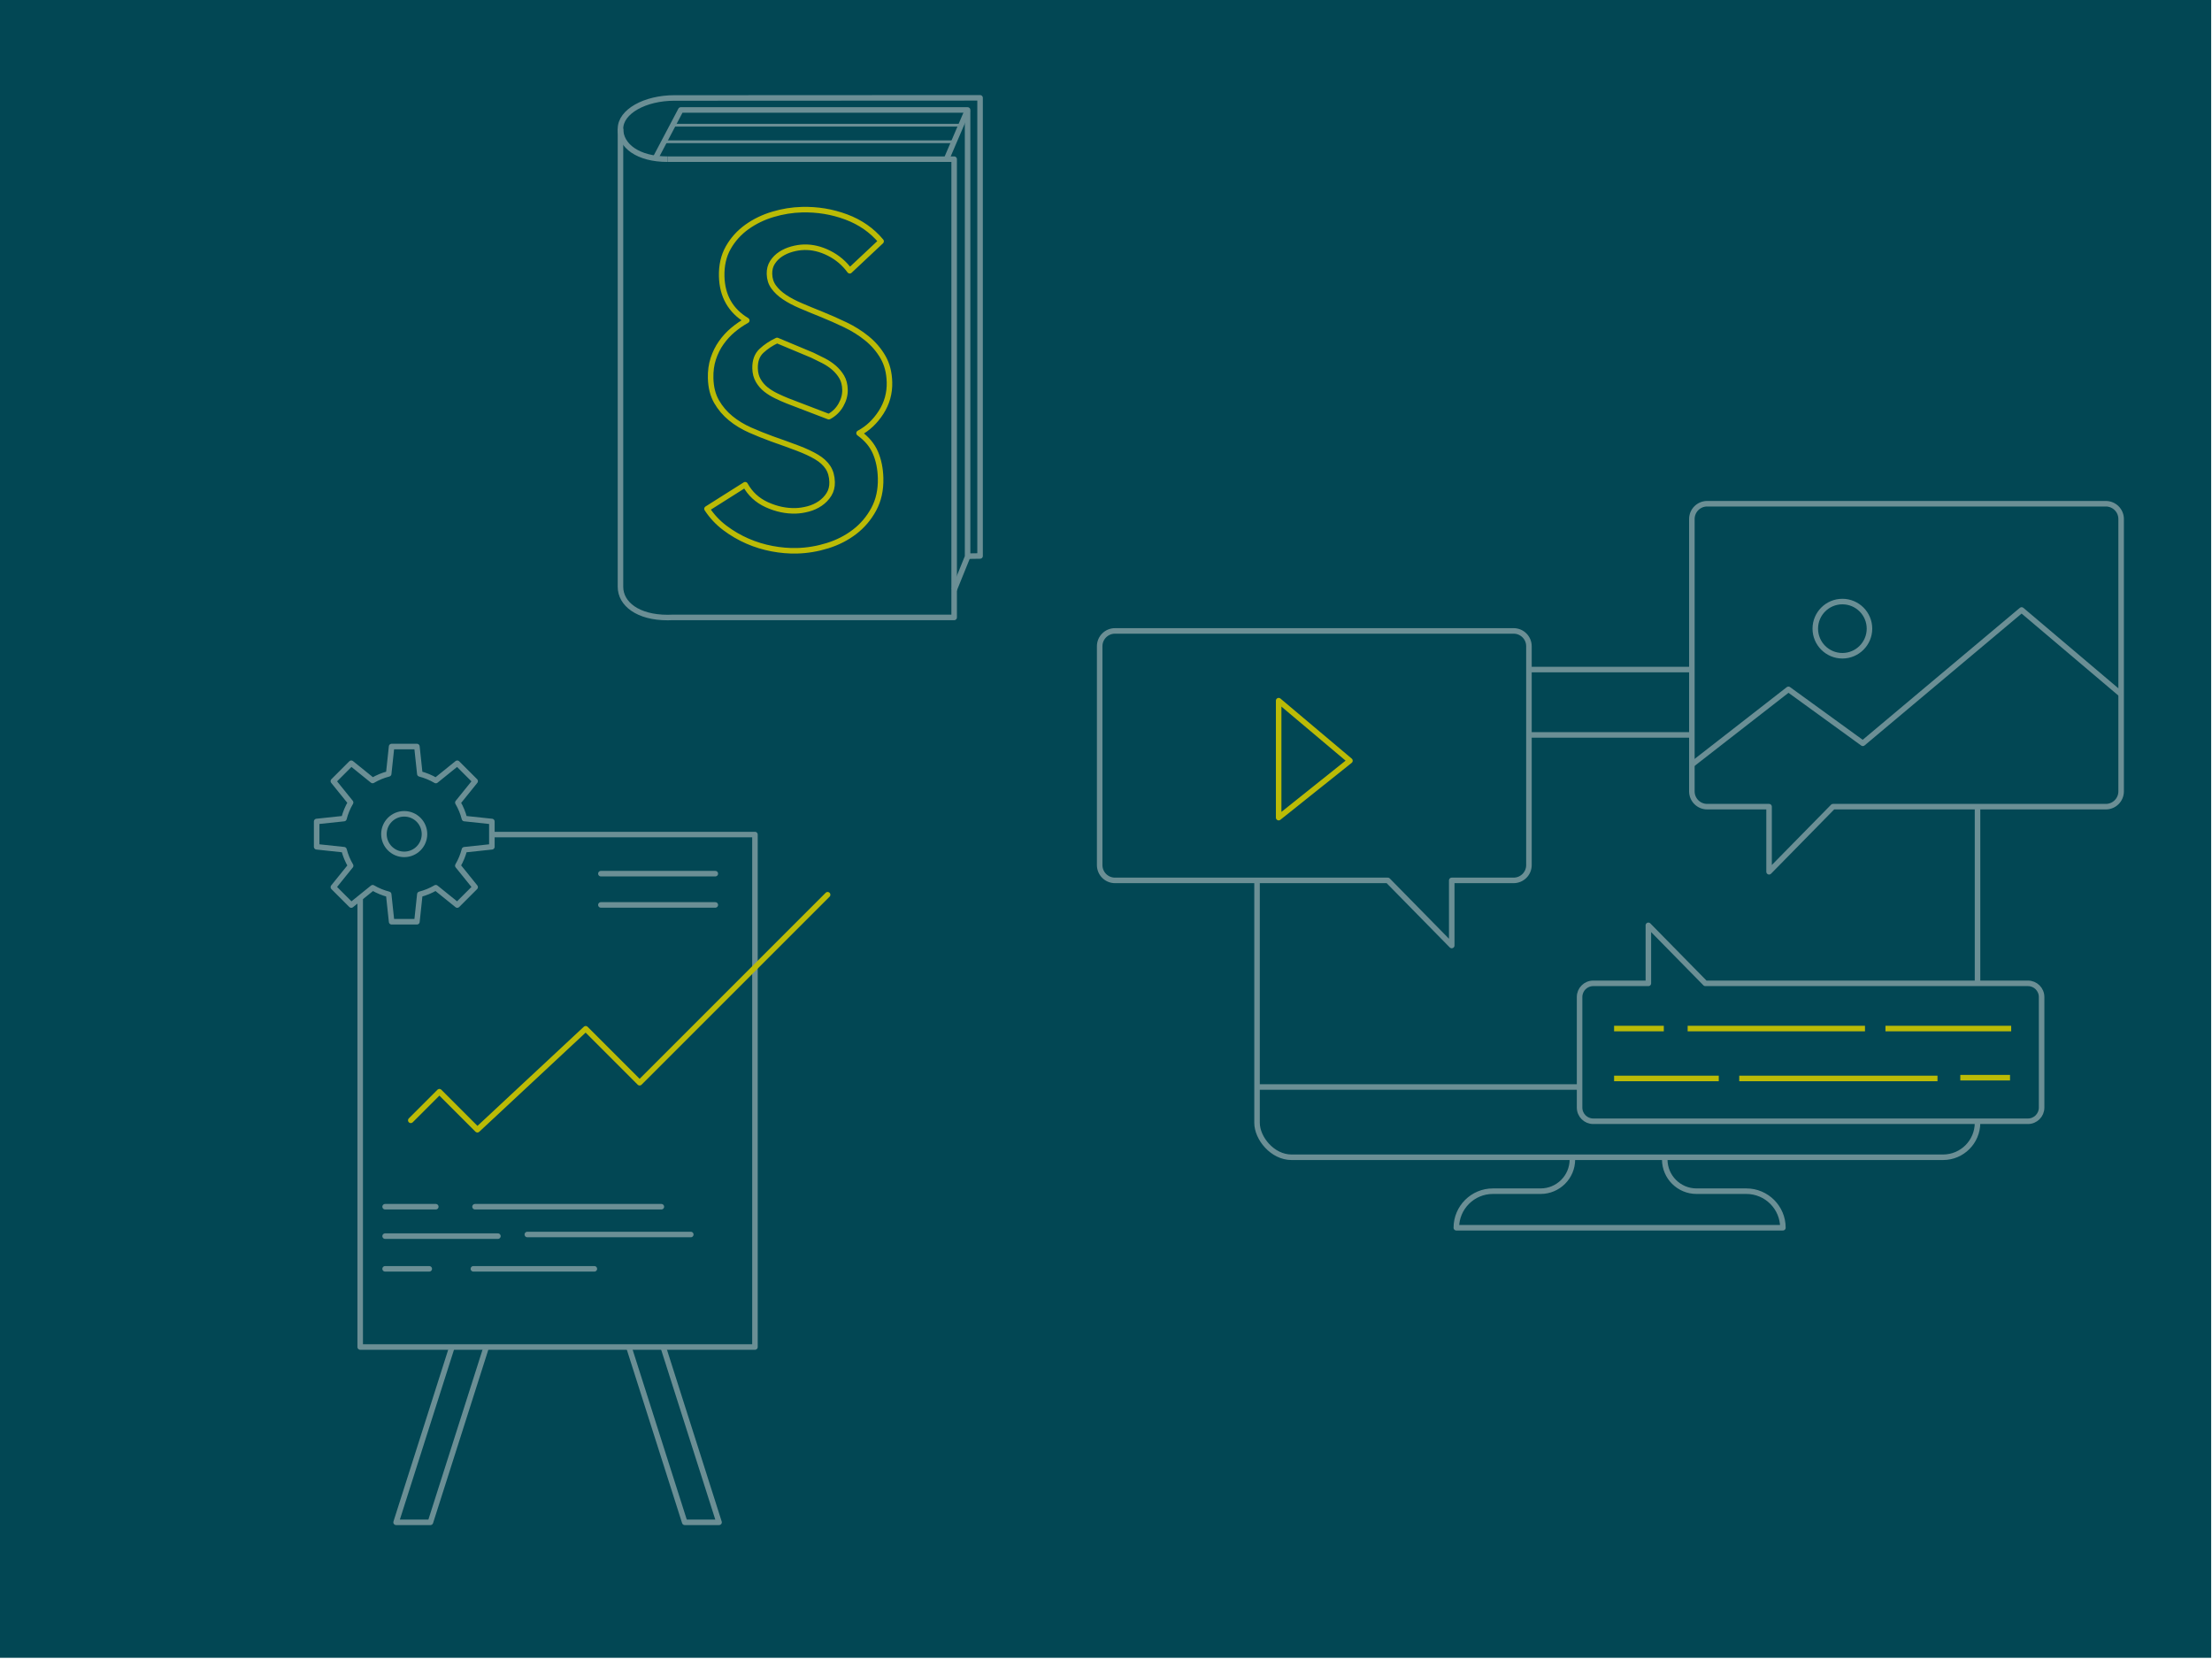 <?xml version="1.0" encoding="UTF-8"?>
<svg xmlns="http://www.w3.org/2000/svg" width="600" height="450" viewBox="0 0 600 450">
  <defs>
    <style>
      .cls-1, .cls-2, .cls-3, .cls-4, .cls-5, .cls-6, .cls-7, .cls-8 {
        stroke-linejoin: round;
      }

      .cls-1, .cls-2, .cls-3, .cls-4, .cls-5, .cls-7, .cls-8 {
        stroke-width: 1.5px;
      }

      .cls-1, .cls-3, .cls-5 {
        stroke: #bbbb06;
      }

      .cls-1, .cls-4, .cls-5, .cls-6, .cls-8 {
        fill: none;
      }

      .cls-1, .cls-7, .cls-8 {
        stroke-linecap: round;
      }

      .cls-9, .cls-2, .cls-3, .cls-7 {
        fill: #024754;
      }

      .cls-2, .cls-4, .cls-6, .cls-7, .cls-8 {
        stroke: #6b8f95;
      }

      .cls-6 {
        stroke-width: .75px;
      }
    </style>
  </defs>
  <g id="Ebene_5" data-name="Ebene 5">
    <rect class="cls-9" x="-.226" y="-.326" width="600" height="450"/>
  </g>
  <g id="Ebene_3" data-name="Ebene 3">
    <g>
      <polygon class="cls-2" points="116.751 412.923 107.44 412.923 134.568 327.792 143.88 327.792 116.751 412.923"/>
      <polygon class="cls-2" points="185.732 412.923 195.043 412.923 167.915 327.792 158.604 327.792 185.732 412.923"/>
    </g>
    <rect class="cls-4" x="340.969" y="181.617" width="195.429" height="132.288" rx="9.349" ry="9.349"/>
    <path class="cls-4" d="m426.51,314.488c0,4.759-3.858,8.618-8.618,8.618h-12.949c-5.477,0-9.916,4.44-9.916,9.916h0s88.582,0,88.582,0h0c0-5.477-4.44-9.916-9.916-9.916h-13.517c-4.759,0-8.618-3.858-8.618-8.618"/>
    <path class="cls-1" d="m230.489,73.44c-1.471-2.017-3.336-3.599-5.599-4.746-2.262-1.145-4.527-1.689-6.793-1.63-1.063.028-2.158.198-3.283.511-1.127.313-2.143.764-3.048,1.355-.907.591-1.649,1.337-2.228,2.237-.579.903-.852,1.955-.821,3.159.035,1.345.417,2.524,1.151,3.531.732,1.009,1.71,1.923,2.933,2.741,1.22.82,2.689,1.596,4.404,2.33,1.713.737,3.571,1.502,5.569,2.3,2.142.866,4.304,1.821,6.486,2.863,2.181,1.042,4.155,2.283,5.925,3.725,1.768,1.442,3.206,3.125,4.317,5.044,1.109,1.921,1.698,4.192,1.766,6.811.077,2.974-.684,5.706-2.283,8.192-1.602,2.487-3.591,4.364-5.967,5.63,2.093,1.506,3.575,3.274,4.443,5.307s1.336,4.324,1.402,6.873c.083,3.187-.536,6.003-1.853,8.447-1.319,2.443-3.056,4.492-5.209,6.142-2.155,1.652-4.602,2.901-7.344,3.754-2.741.85-5.494,1.311-8.256,1.383-2.196.057-4.452-.133-6.767-.568-2.314-.436-4.547-1.122-6.698-2.058-2.149-.937-4.184-2.123-6.099-3.561-1.917-1.44-3.538-3.17-4.866-5.189l10.354-6.542c1.341,2.446,3.302,4.254,5.883,5.427,2.583,1.172,5.184,1.725,7.804,1.657,1.063-.028,2.191-.199,3.389-.512,1.196-.315,2.282-.804,3.258-1.467.974-.664,1.77-1.481,2.381-2.453.613-.973.902-2.096.869-3.373-.041-1.556-.412-2.876-1.114-3.958-.701-1.079-1.736-2.028-3.104-2.842-1.367-.816-3.054-1.604-5.057-2.367-2.005-.763-4.331-1.605-6.977-2.53-2.004-.726-3.992-1.526-5.963-2.395-1.973-.869-3.736-1.939-5.292-3.212-1.559-1.269-2.837-2.778-3.84-4.523-1.002-1.746-1.535-3.859-1.6-6.338-.05-1.912.186-3.673.712-5.281.526-1.609,1.249-3.062,2.172-4.362.923-1.301,1.973-2.445,3.153-3.432,1.179-.988,2.433-1.853,3.76-2.597-4.393-2.649-6.658-6.63-6.797-11.942-.077-2.974.516-5.577,1.78-7.807,1.266-2.229,2.949-4.098,5.052-5.606,2.105-1.507,4.461-2.649,7.071-3.427,2.61-.776,5.224-1.199,7.845-1.267,4.179-.109,8.183.548,12.012,1.973,3.828,1.425,6.987,3.628,9.475,6.609l-8.51,7.984Zm-5.667,39.59c1.398-.744,2.486-1.8,3.267-3.169.778-1.366,1.15-2.757,1.113-4.175-.035-1.345-.33-2.49-.885-3.432-.557-.942-1.252-1.774-2.086-2.498-.834-.722-1.773-1.352-2.813-1.892-1.044-.54-2.066-1.045-3.069-1.515l-9.566-4.002c-1.612.751-3.024,1.691-4.233,2.82-1.211,1.132-1.789,2.723-1.736,4.776.033,1.276.329,2.385.884,3.327s1.25,1.739,2.082,2.391c.832.653,1.768,1.229,2.81,1.733,1.039.506,2.062.957,3.065,1.356l11.167,4.281Z"/>
    <path class="cls-4" d="m181.086,43.177h77.727v124.3h-76.639l-1.088.028c-8.101,0-12.782-3.733-12.782-8.338V34.909"/>
    <path class="cls-4" d="m181.086,43.177c-8.101,0-12.782-3.663-12.782-8.268s6.567-8.338,14.669-8.338h10.385l72.486-.035v124.271l-3.388.051"/>
    <polyline class="cls-4" points="177.636 43.177 177.636 43.177 184.667 29.828 262.457 29.828 262.457 150.999 258.813 159.998"/>
    <line class="cls-4" x1="256.736" y1="43.177" x2="262.457" y2="29.828"/>
    <line class="cls-4" x1="340.969" y1="294.844" x2="536.398" y2="294.844"/>
    <line class="cls-4" x1="340.969" y1="199.347" x2="536.398" y2="199.347"/>
    <path class="cls-2" d="m410.566,238.805h-16.785s0,17.661,0,17.661l-17.344-17.661h-73.999c-2.295,0-4.155-1.86-4.155-4.154v-59.361c0-2.295,1.86-4.155,4.155-4.155h108.128c2.295,0,4.155,1.86,4.155,4.155v59.361c0,2.294-1.86,4.154-4.155,4.154Z"/>
    <path class="cls-2" d="m432.16,266.729h14.956s0-15.736,0-15.736l15.454,15.736h87.508c2.044,0,3.702,1.657,3.702,3.702v30.004c0,2.044-1.657,3.702-3.702,3.702h-117.917c-2.044,0-3.702-1.657-3.702-3.702v-30.004c0-2.044,1.657-3.702,3.702-3.702Z"/>
    <path class="cls-2" d="m463.071,218.806h16.785v17.661l17.344-17.661h73.999c2.295,0,4.155-1.86,4.155-4.154v-73.863c0-2.295-1.86-4.155-4.155-4.155h-108.128c-2.295,0-4.155,1.86-4.155,4.155v73.863c0,2.294,1.86,4.154,4.155,4.154Z"/>
    <polygon class="cls-3" points="346.834 190.053 346.834 221.78 366.169 206.34 346.834 190.053"/>
    <polyline class="cls-2" points="458.916 207.382 485.11 186.986 505.285 201.618 548.356 165.452 575.353 188.316"/>
    <circle class="cls-2" cx="499.742" cy="170.521" r="7.348"/>
    <g>
      <line class="cls-5" x1="437.818" y1="278.996" x2="451.302" y2="278.996"/>
      <line class="cls-5" x1="531.729" y1="292.317" x2="545.213" y2="292.317"/>
      <line class="cls-5" x1="511.424" y1="278.996" x2="545.53" y2="278.996"/>
      <line class="cls-5" x1="471.766" y1="292.529" x2="525.542" y2="292.529"/>
      <line class="cls-5" x1="457.769" y1="278.996" x2="505.872" y2="278.996"/>
      <line class="cls-5" x1="437.818" y1="292.529" x2="466.213" y2="292.529"/>
    </g>
    <line class="cls-6" x1="179.969" y1="38.451" x2="258.783" y2="38.451"/>
    <line class="cls-6" x1="182.983" y1="33.965" x2="260.867" y2="33.965"/>
    <rect class="cls-2" x="97.702" y="226.374" width="107.078" height="139.002"/>
    <g>
      <path class="cls-7" d="m128.884,211.884l-4.853-4.853-5.805,4.685c-1.374-.813-2.839-1.411-4.348-1.801l-.792-7.418h-6.863s-.791,7.41-.791,7.41c-1.512.388-2.982.985-4.36,1.799l-5.793-4.676-4.853,4.853,4.676,5.793c-.814,1.378-1.411,2.848-1.799,4.36l-7.41.791 0,6.863,7.418.792c.39,1.508.988,2.973,1.801,4.348l-4.685,5.805,4.853,4.853,5.813-4.692c1.371.807,2.833,1.401,4.337,1.787l.794,7.438,6.863 0.0.795-7.446c1.5-.388,2.957-.982,4.325-1.788l5.825,4.701,4.853-4.853-4.701-5.825c.807-1.367,1.4-2.825,1.788-4.325l7.446-.795v-6.863l-7.438-.794c-.386-1.504-.98-2.966-1.787-4.337l4.692-5.813Z"/>
      <circle class="cls-8" cx="109.642" cy="226.246" r="5.501"/>
    </g>
    <polyline class="cls-1" points="224.489 242.697 173.499 293.686 158.868 279.054 129.493 306.434 119.184 296.125 111.425 303.884"/>
    <line class="cls-8" x1="104.462" y1="327.318" x2="118.207" y2="327.318"/>
    <line class="cls-8" x1="162.989" y1="236.978" x2="194.026" y2="236.978"/>
    <line class="cls-8" x1="162.989" y1="245.458" x2="194.026" y2="245.458"/>
    <line class="cls-8" x1="128.848" y1="327.318" x2="179.394" y2="327.318"/>
    <line class="cls-8" x1="104.462" y1="335.299" x2="135.056" y2="335.299"/>
    <line class="cls-8" x1="143.037" y1="334.856" x2="187.375" y2="334.856"/>
    <line class="cls-8" x1="104.462" y1="344.167" x2="116.433" y2="344.167"/>
    <line class="cls-8" x1="128.405" y1="344.167" x2="161.215" y2="344.167"/>
  </g>
</svg>